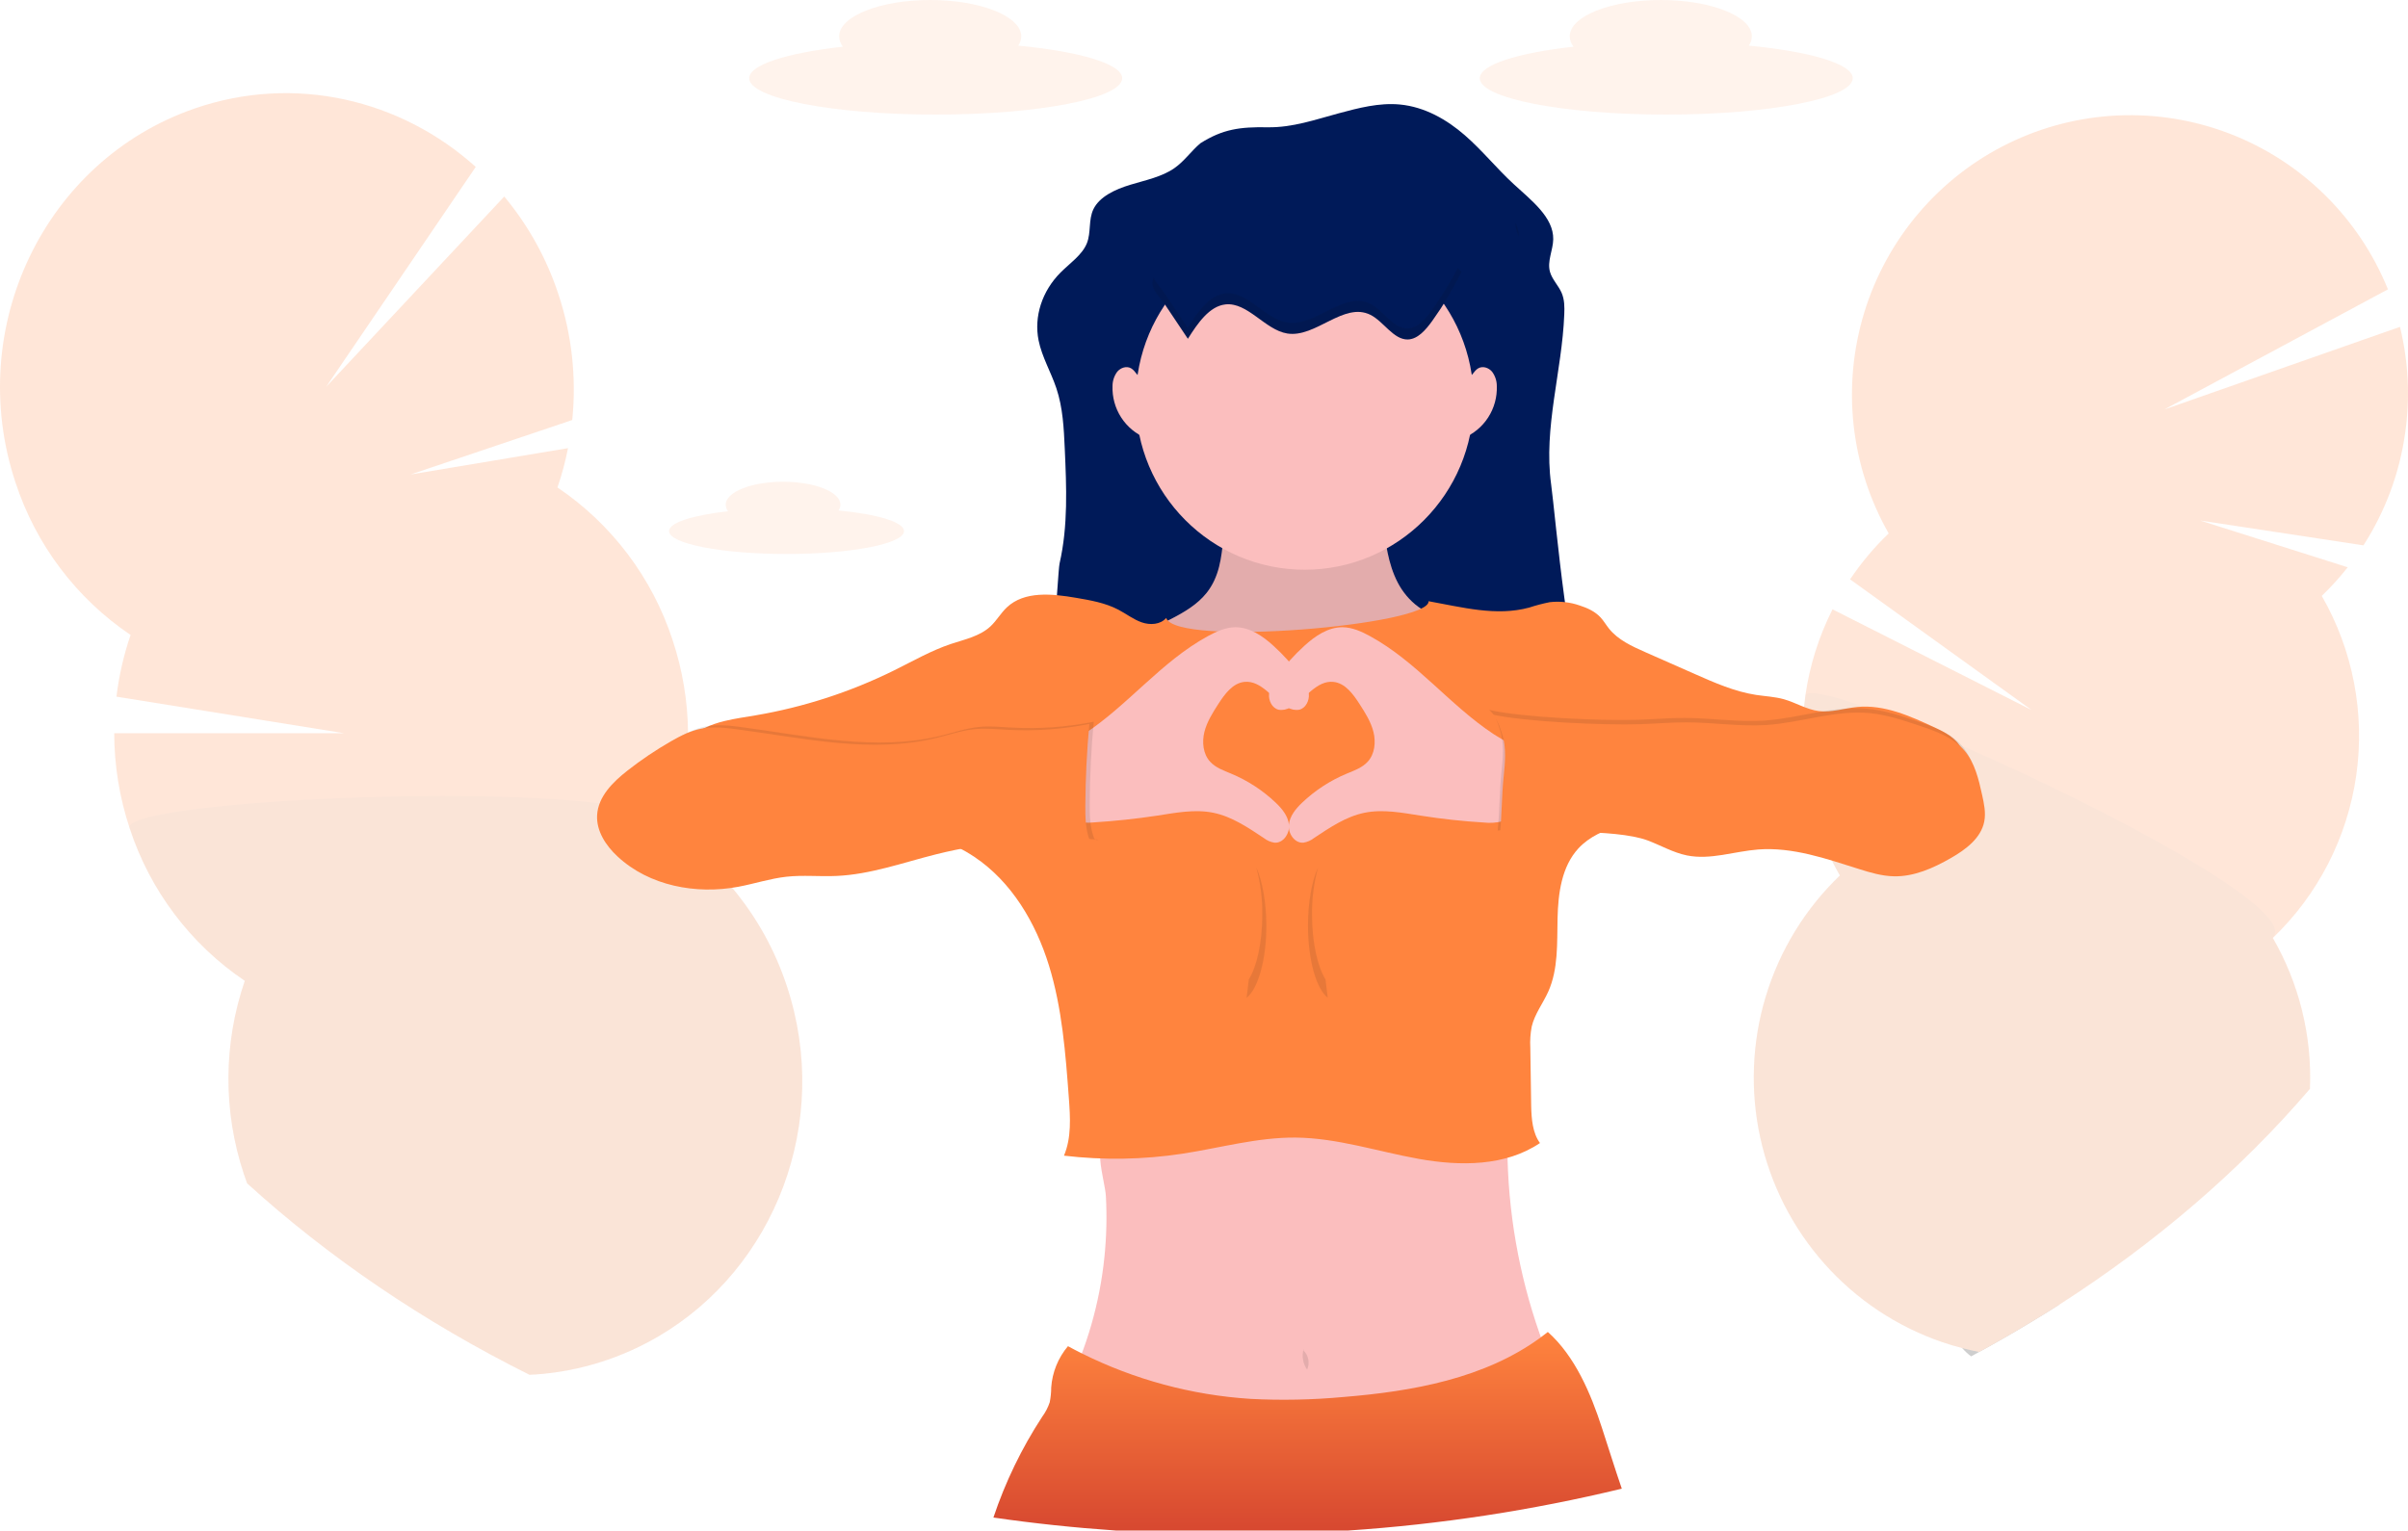 <svg width="346" height="220" viewBox="0 0 346 220" fill="none" xmlns="http://www.w3.org/2000/svg">
<g clip-path="url(#clip0_982_19557)">
<g opacity="0.2">
<path d="M296.042 186.529C295.994 186.868 295.934 187.2 295.862 187.53C294.485 188.419 293.089 189.285 291.672 190.13C289.289 191.572 286.859 192.969 284.381 194.32C283.996 194.529 283.612 194.738 283.227 194.954C282.765 194.613 282.342 194.221 281.966 193.785C281.261 192.967 280.696 192.037 280.292 191.033C279.45 188.842 279.181 186.47 279.512 184.145C279.844 181.819 280.763 179.618 282.184 177.753C284.075 175.399 286.663 174.085 289.324 174.468C291.985 174.851 294.116 176.85 295.257 179.637C296.123 181.823 296.394 184.202 296.042 186.529Z" fill="#0A0A0A"/>
<path d="M297.952 173.26C298.811 167.259 295.808 161.86 291.245 161.201C286.681 160.542 282.286 164.872 281.427 170.873C280.569 176.874 283.572 182.274 288.135 182.933C292.699 183.592 297.094 179.261 297.952 173.26Z" fill="#0A0A0A"/>
<path d="M345.587 62.283C344.776 68.023 342.732 73.517 339.598 78.385L316.144 74.819L337.341 81.537C336.192 82.993 334.946 84.369 333.611 85.654C338.095 93.454 339.839 102.541 338.564 111.457C337.289 120.372 333.069 128.599 326.582 134.815C330.374 141.389 332.223 148.913 331.912 156.504C321.941 168.163 309.776 178.621 295.871 187.543C294.488 188.423 293.089 189.286 291.672 190.13C289.289 191.573 286.859 192.969 284.381 194.321C283.564 194.162 282.761 193.982 281.966 193.773C280.98 193.522 280.012 193.231 279.063 192.908C272.561 190.679 266.741 186.805 262.164 181.658C257.586 176.512 254.406 170.268 252.929 163.527C251.452 156.787 251.728 149.778 253.732 143.176C255.735 136.574 259.398 130.602 264.367 125.836C263.963 125.137 263.582 124.427 263.222 123.705C263.115 123.496 263.014 123.287 262.907 123.071C259.994 116.969 258.671 110.223 259.061 103.466L259.108 102.766C259.137 102.389 259.171 102.009 259.209 101.633C259.266 101.1 259.332 100.565 259.408 100.03V99.979C260.025 95.659 261.343 91.471 263.311 87.58L291.906 102.047L265.832 83.272C267.441 80.878 269.301 78.665 271.381 76.672C268.662 71.897 266.948 66.613 266.346 61.146C265.743 55.679 266.265 50.146 267.878 44.889C269.491 39.633 272.162 34.766 275.724 30.589C279.286 26.412 283.664 23.014 288.586 20.607C293.509 18.2 298.871 16.834 304.341 16.594C309.81 16.354 315.27 17.245 320.383 19.212C325.496 21.179 330.152 24.18 334.063 28.03C337.973 31.879 341.056 36.494 343.119 41.589L311.006 58.847L344.849 46.979C346.073 51.985 346.324 57.182 345.587 62.283Z" fill="#FF843E"/>
<path opacity="0.1" d="M331.903 156.491C321.932 168.15 309.767 178.608 295.862 187.53C294.485 188.419 293.089 189.286 291.672 190.13C289.289 191.572 286.859 192.969 284.381 194.32C283.564 194.162 282.761 193.982 281.966 193.772C280.98 193.522 280.012 193.231 279.063 192.908C272.561 190.679 266.741 186.804 262.164 181.658C257.586 176.512 254.406 170.268 252.929 163.527C251.452 156.787 251.728 149.777 253.732 143.176C255.735 136.574 259.398 130.602 264.367 125.836C263.963 125.137 263.582 124.427 263.222 123.705C263.115 123.495 263.014 123.286 262.907 123.071C259.994 116.969 258.671 110.223 259.061 103.466L259.108 102.766C259.137 102.389 259.171 102.009 259.209 101.632C259.266 101.1 259.332 100.565 259.408 100.03V99.979C259.654 99.124 262.907 99.843 267.863 101.563L268.909 101.936C270.006 102.332 271.176 102.769 272.405 103.248C275.088 104.286 278.051 105.512 281.178 106.868L281.383 106.956L281.818 107.146C302.844 116.306 330.503 131.002 326.537 134.796C330.343 141.368 332.204 148.894 331.903 156.491Z" fill="#0A0A0A"/>
</g>
<g opacity="0.2">
<path d="M82.784 182.915C87.303 181.482 89.418 175.396 87.509 169.322C85.6 163.249 80.39 159.487 75.871 160.921C71.353 162.354 69.237 168.44 71.146 174.514C73.055 180.588 78.266 184.349 82.784 182.915Z" fill="#0A0A0A"/>
<path d="M94.599 192.09C93.723 192.605 92.823 193.088 91.901 193.538C90.414 194.264 88.884 194.898 87.32 195.438C85.894 195.933 84.44 196.346 82.967 196.676C81.944 196.909 80.919 197.098 79.894 197.243C78.62 197.427 77.35 197.547 76.082 197.604C60.85 190.003 47.175 180.704 35.505 170.085C35.338 169.635 35.19 169.182 35.029 168.723C32.038 159.71 32.089 149.958 35.174 140.978C27.37 135.714 21.543 127.979 18.618 119.004C17.163 114.612 16.418 110.014 16.411 105.385H49.426L16.733 100.134C17.096 97.114 17.776 94.141 18.763 91.266C10.959 86.003 5.131 78.269 2.207 69.295C-5.126 47.09 6.403 23.054 27.955 15.598C42.384 10.613 57.644 14.331 68.359 23.991L46.876 55.587L72.454 28.248C75.915 32.399 78.559 37.173 80.247 42.316C82.171 48.126 82.845 54.279 82.226 60.37L59.016 68.192L81.618 64.414C81.241 66.33 80.735 68.218 80.102 70.064C87.905 75.328 93.733 83.061 96.658 92.035C98.075 96.31 98.819 100.781 98.865 105.287V105.322C98.865 105.67 98.865 106.018 98.865 106.367C98.865 106.516 98.865 106.661 98.865 106.81C98.754 111.234 97.966 115.613 96.529 119.796C99.7 121.93 102.564 124.494 105.04 127.413C105.103 127.483 105.163 127.552 105.22 127.625C108.711 131.793 111.376 136.593 113.072 141.767C119.525 161.308 111.357 182.275 94.599 192.09Z" fill="#FF843E"/>
<path opacity="0.1" d="M94.599 192.09C93.723 192.605 92.823 193.088 91.901 193.537C90.414 194.263 88.884 194.898 87.32 195.438C85.894 195.932 84.44 196.346 82.967 196.676C81.944 196.908 80.919 197.097 79.894 197.243C78.62 197.427 77.35 197.547 76.082 197.604C60.85 190.003 47.175 180.704 35.505 170.084C35.338 169.634 35.19 169.181 35.029 168.722C32.038 159.71 32.089 149.958 35.174 140.978C27.37 135.713 21.543 127.978 18.618 119.004C17.486 115.577 64.68 112.812 86.176 115.463L86.677 115.526C93.203 116.372 97.209 117.743 96.513 119.773C99.684 121.908 102.548 124.471 105.024 127.39C105.087 127.46 105.147 127.53 105.204 127.602C108.695 131.77 111.361 136.57 113.056 141.744C119.525 161.308 111.357 182.275 94.599 192.09Z" fill="#0A0A0A"/>
</g>
<path opacity="0.1" d="M120.487 73.371C120.658 73.126 120.752 72.835 120.758 72.535C120.758 70.714 117.066 69.241 112.514 69.241C107.962 69.241 104.277 70.727 104.277 72.535C104.283 72.88 104.402 73.214 104.614 73.485C99.549 74.052 96.135 75.12 96.135 76.336C96.135 78.154 103.7 79.626 113.015 79.626C122.331 79.626 129.896 78.154 129.896 76.336C129.893 75.031 126.06 73.91 120.487 73.371Z" fill="#FF843E"/>
<path opacity="0.1" d="M251.284 6.559C251.556 6.168 251.707 5.704 251.716 5.226C251.716 2.341 245.859 0 238.634 0C231.408 0 225.551 2.341 225.551 5.226C225.564 5.767 225.754 6.289 226.09 6.711C218.046 7.614 212.627 9.305 212.627 11.244C212.627 14.129 224.606 16.469 239.422 16.469C254.238 16.469 266.217 14.129 266.217 11.244C266.217 9.188 260.13 7.411 251.284 6.559Z" fill="#FF843E"/>
<path opacity="0.1" d="M146.31 6.559C146.583 6.168 146.733 5.704 146.742 5.226C146.742 2.341 140.885 0 133.66 0C126.435 0 120.578 2.341 120.578 5.226C120.591 5.767 120.78 6.289 121.117 6.711C113.072 7.614 107.653 9.305 107.653 11.244C107.653 14.129 119.648 16.469 134.448 16.469C149.248 16.469 161.243 14.129 161.243 11.244C161.243 9.188 155.156 7.411 146.31 6.559Z" fill="#FF843E"/>
<path d="M172.491 20.584C171.142 21.717 170.19 23.171 168.708 24.194C166.924 25.429 164.582 25.898 162.403 26.56C160.225 27.222 157.99 28.261 157.114 30.063C156.37 31.605 156.798 33.395 156.168 34.972C155.49 36.648 153.731 37.823 152.385 39.175C149.725 41.842 148.542 45.509 149.233 48.93C149.709 51.296 151.011 53.481 151.783 55.79C152.729 58.615 152.861 61.577 152.994 64.506C153.239 70.008 153.482 75.563 152.25 80.976C151.934 82.334 151.083 102.994 149.435 102.953C153.81 102.576 158.211 102.535 162.608 102.49L228.493 101.857C225.457 97.866 223.518 74.283 222.875 69.58C221.765 61.472 224.451 53.355 224.766 45.193C224.811 44.141 224.811 43.061 224.379 42.073C223.925 41.037 223.017 40.154 222.714 39.08C222.279 37.544 223.152 35.97 223.181 34.392C223.238 31.225 220.028 28.796 217.485 26.449C215.032 24.191 212.992 21.625 210.461 19.424C207.93 17.223 204.749 15.358 201.13 15.019C198.157 14.743 195.204 15.519 192.357 16.286C188.962 17.198 185.737 18.351 182.134 18.294C178.159 18.224 175.709 18.556 172.491 20.584Z" fill="#001A59"/>
<g opacity="0.1">
<path d="M217.872 33.059C217.964 33.406 218.097 33.74 218.269 34.054C218.227 33.341 218.055 32.643 217.762 31.992C217.748 32.351 217.785 32.711 217.872 33.059Z" fill="#0A0A0A"/>
<path d="M153.977 83.915L153.611 83.947C153.734 83.949 153.857 83.939 153.977 83.915Z" fill="#0A0A0A"/>
</g>
<path d="M222.393 198.048C221.991 198.361 221.511 198.557 221.006 198.615C212.945 200.278 204.812 201.697 196.594 202.147C189.343 202.546 182.071 202.188 174.817 201.83C167.564 201.472 160.317 201.111 153.236 199.638C156.17 193.704 158.017 187.287 158.69 180.695C158.988 177.802 159.06 174.89 158.907 171.985C158.884 171.636 158.842 171.288 158.781 170.943C158.444 168.859 157.612 165.841 158.368 164.334C159.339 162.395 163.069 162.332 164.891 161.971C167.986 161.36 171.098 160.85 174.222 160.422C186.62 158.728 199.144 158.341 211.637 157.964C213.314 157.914 215.313 158.028 216.186 159.469C216.674 160.276 216.649 161.283 216.624 162.23C216.567 164.281 216.587 166.331 216.684 168.381C217.122 177.472 219.059 186.427 222.415 194.881C222.831 195.917 223.212 197.272 222.393 198.048Z" fill="#FBBEBE"/>
<path d="M173.342 85.261C172.024 86.893 170.168 87.988 168.298 88.951C166.065 90.11 163.765 91.134 161.41 92.017C160.934 92.742 161.313 93.705 161.726 94.478C165.423 101.693 170.372 108.863 177.837 111.964C181.667 113.548 185.869 113.944 189.999 114.314C191.285 114.428 192.597 114.542 193.851 114.232C195.106 113.921 196.272 113.171 197.319 112.376C204.158 107.176 208.662 99.46 209.84 90.924C209.941 90.168 209.941 89.24 209.295 88.834C208.901 88.59 208.399 88.638 207.936 88.641C204.913 88.672 202.233 86.424 200.837 83.735C199.44 81.046 199.068 77.945 198.725 74.927C198.725 74.86 180.952 74.484 179.347 74.471C176.844 74.449 176.018 74.743 175.776 77.321C175.52 80.165 175.205 82.943 173.342 85.261Z" fill="#FBBEBE"/>
<path opacity="0.1" d="M173.342 85.261C172.024 86.893 170.168 87.988 168.298 88.951C166.065 90.11 163.765 91.134 161.41 92.017C160.934 92.742 161.313 93.705 161.726 94.478C165.423 101.693 170.372 108.863 177.837 111.964C181.667 113.548 185.869 113.944 189.999 114.314C191.285 114.428 192.597 114.542 193.851 114.232C195.106 113.921 196.272 113.171 197.319 112.376C204.158 107.176 208.662 99.46 209.84 90.924C209.941 90.168 209.941 89.24 209.295 88.834C208.901 88.59 208.399 88.638 207.936 88.641C204.913 88.672 202.233 86.424 200.837 83.735C199.44 81.046 199.068 77.945 198.725 74.927C198.725 74.86 180.952 74.484 179.347 74.471C176.844 74.449 176.018 74.743 175.776 77.321C175.52 80.165 175.205 82.943 173.342 85.261Z" fill="#0A0A0A"/>
<path d="M187.468 81.888C200.873 81.888 211.741 70.969 211.741 57.501C211.741 44.032 200.873 33.113 187.468 33.113C174.062 33.113 163.195 44.032 163.195 57.501C163.195 70.969 174.062 81.888 187.468 81.888Z" fill="#FBBEBE"/>
<path d="M205.269 86.414C205.537 89.835 168.948 93.037 167.567 88.818C166.747 89.79 165.244 89.87 164.046 89.451C162.848 89.033 161.839 88.229 160.704 87.637C158.813 86.645 156.682 86.278 154.585 85.92C151.171 85.34 147.206 84.916 144.678 87.294C143.804 88.115 143.209 89.195 142.332 90.018C140.8 91.45 138.634 91.897 136.658 92.552C133.805 93.502 131.176 95.022 128.481 96.353C122.187 99.466 115.477 101.644 108.561 102.82C107.089 103.07 105.607 103.273 104.148 103.625C102.099 104.119 100.05 104.964 98.653 106.551C100.286 108.648 102.631 109.791 105.15 110.618L129.455 118.599C133.112 119.799 136.825 121.025 140.025 123.176C145.355 126.748 148.823 132.62 150.721 138.768C152.618 144.915 153.107 151.402 153.58 157.822C153.785 160.612 153.971 163.523 152.88 166.107C158.541 166.777 164.266 166.683 169.903 165.825C175.328 164.995 180.693 163.456 186.182 163.507C192.171 163.567 197.975 165.518 203.879 166.573C209.783 167.627 216.299 167.659 221.274 164.292C220.214 162.858 220.054 160.808 220.013 159.028L219.887 150.594C219.83 149.576 219.898 148.555 220.088 147.554C220.511 145.748 221.699 144.234 222.459 142.546C223.925 139.287 223.72 135.563 223.802 131.987C223.884 128.411 224.382 124.569 226.787 121.953C228.363 120.246 230.57 119.277 232.808 118.678C236.635 117.652 240.639 117.586 244.592 117.304C257.48 116.375 270.088 113.076 281.789 107.571C281.09 106.086 279.463 105.243 277.978 104.553C274.467 102.921 270.747 101.249 266.895 101.613C265.032 101.791 263.187 102.443 261.331 102.206C259.572 101.978 258.014 100.977 256.306 100.499C255.01 100.138 253.655 100.084 252.324 99.881C249.254 99.409 246.373 98.139 243.532 96.882L236.358 93.714C234.466 92.875 232.496 91.979 231.197 90.357C230.775 89.828 230.434 89.233 229.974 88.736C229.183 87.884 228.083 87.38 226.983 87.028C225.6 86.545 224.127 86.383 222.673 86.553C221.676 86.752 220.692 87.011 219.726 87.329C214.985 88.615 210.092 87.279 205.269 86.414Z" fill="#FF843E"/>
<path d="M233.032 213.972C220.111 217.093 206.95 219.106 193.691 219.99H193.669H160.377H160.358C154.4 219.583 148.528 218.96 142.742 218.121C144.449 213.015 146.803 208.151 149.744 203.647C150.214 203.01 150.582 202.303 150.834 201.551C150.973 200.851 151.044 200.139 151.046 199.425C151.199 197.24 152.043 195.16 153.454 193.49C154.11 193.849 154.772 194.194 155.44 194.526C163.011 198.304 171.257 200.528 179.694 201.066C184.132 201.295 188.581 201.205 193.007 200.797C202.987 199.989 213.365 198.127 221.403 192.214C221.74 191.967 222.075 191.71 222.406 191.447C226.311 194.931 228.572 200.271 230.189 205.263C231.15 208.183 232.039 211.097 233.032 213.972Z" fill="url(#paint0_linear_982_19557)"/>
<path opacity="0.1" d="M187.335 193.823C187.178 194.335 187.14 194.875 187.223 195.404C187.306 195.933 187.508 196.435 187.815 196.873C188.019 196.415 188.08 195.906 187.989 195.412C187.897 194.919 187.659 194.465 187.304 194.111L187.335 193.823Z" fill="#0A0A0A"/>
<path d="M173.544 91.44C174.767 90.769 176.088 90.174 177.481 90.154C179.574 90.135 181.447 91.421 182.998 92.84C184.432 94.141 185.729 95.587 186.869 97.154C187.436 97.93 187.978 98.782 188.064 99.742C188.149 100.701 187.625 101.781 186.692 102.009C186.103 102.109 185.498 101.986 184.993 101.664C182.837 100.473 181.239 97.746 178.793 98.012C177.115 98.193 175.981 99.761 175.063 101.18C174.247 102.446 173.421 103.748 173.055 105.211C172.69 106.675 172.866 108.379 173.881 109.481C174.669 110.345 175.82 110.748 176.895 111.197C179.272 112.186 181.449 113.605 183.316 115.384C184.221 116.252 185.081 117.285 185.208 118.552C185.334 119.818 184.378 121.212 183.13 121.123C182.567 121.035 182.036 120.803 181.589 120.449C179.332 118.951 177.027 117.38 174.379 116.829C171.684 116.268 168.9 116.829 166.183 117.247C163.203 117.694 160.208 118.013 157.199 118.203C156.306 118.306 155.401 118.247 154.529 118.029C151.553 117.104 150.686 113.3 151.033 110.551C151.402 107.612 153.555 106.944 155.806 105.484C162.135 101.322 166.832 95.114 173.544 91.44Z" fill="#FBBEBE"/>
<path d="M196.862 91.44C195.636 90.769 194.318 90.174 192.921 90.154C190.828 90.135 188.956 91.421 187.405 92.84C185.972 94.142 184.676 95.587 183.537 97.154C182.973 97.93 182.43 98.782 182.345 99.742C182.26 100.701 182.78 101.781 183.713 102.009C184.304 102.109 184.91 101.986 185.416 101.664C187.572 100.473 189.17 97.746 191.613 98.012C193.293 98.193 194.428 99.761 195.342 101.18C196.159 102.446 196.988 103.748 197.35 105.211C197.713 106.675 197.54 108.379 196.525 109.481C195.74 110.345 194.586 110.748 193.511 111.197C191.133 112.187 188.955 113.606 187.086 115.384C186.182 116.252 185.324 117.285 185.195 118.552C185.066 119.818 186.024 121.212 187.272 121.123C187.835 121.035 188.366 120.803 188.814 120.449C191.071 118.951 193.375 117.38 196.023 116.829C198.719 116.268 201.502 116.829 204.219 117.247C207.192 117.715 210.19 118.042 213.194 118.222C214.088 118.325 214.994 118.266 215.867 118.048C218.84 117.123 219.707 113.319 219.363 110.57C218.991 107.631 216.842 106.963 214.588 105.503C208.27 101.322 203.576 95.114 196.862 91.44Z" fill="#FBBEBE"/>
<path d="M170.685 48.689C172.097 46.447 173.774 44.014 176.066 43.754C179.265 43.39 181.765 47.409 184.949 47.929C189.047 48.6 193.076 43.33 196.928 45.256C198.819 46.206 200.232 48.841 202.287 48.79C203.709 48.759 204.866 47.419 205.808 46.105C207.399 43.888 208.806 41.545 210.017 39.099C206.105 34.592 200.415 33.562 195.103 32.742L186.172 31.364C184.022 31.032 181.835 30.702 179.697 31.162C177.765 31.576 175.962 32.622 174.212 33.721C172.125 35.038 167.217 37.154 165.937 39.605C165.045 41.306 166.271 42.098 167.422 43.811C168.504 45.437 169.592 47.063 170.685 48.689Z" fill="#001A59"/>
<path opacity="0.1" d="M157.158 103.735C153.284 104.513 149.328 104.796 145.384 104.578C143.836 104.495 142.282 104.334 140.74 104.48C138.881 104.657 137.093 105.275 135.281 105.724C125.89 108.046 116.076 105.778 106.49 104.505C104.797 104.28 103.067 104.087 101.389 104.416C99.854 104.717 98.436 105.439 97.077 106.215C94.876 107.473 92.769 108.89 90.772 110.456C88.682 112.097 86.573 114.187 86.428 116.844C86.302 119.131 87.689 121.237 89.37 122.792C93.909 127.014 100.649 128.284 106.726 127.141C109.037 126.707 111.291 125.96 113.627 125.7C116.02 125.434 118.437 125.7 120.843 125.586C125.729 125.367 130.407 123.66 135.151 122.473C142.56 120.619 150.224 120.015 157.829 120.686C157.763 120.715 157.692 120.729 157.619 120.726C157.547 120.724 157.477 120.706 157.413 120.673C157.348 120.64 157.292 120.593 157.248 120.536C157.204 120.478 157.173 120.412 157.158 120.341C156.6 118.795 156.572 117.114 156.581 115.47C156.606 111.482 156.792 107.707 157.158 103.735Z" fill="#0A0A0A"/>
<path d="M156.527 104.052C152.653 104.829 148.698 105.112 144.753 104.894C143.205 104.812 141.651 104.65 140.11 104.796C138.25 104.973 136.463 105.591 134.65 106.041C125.259 108.362 115.446 106.095 105.859 104.821C104.167 104.597 102.436 104.403 100.759 104.733C99.224 105.034 97.805 105.756 96.446 106.532C94.245 107.789 92.138 109.207 90.142 110.773C88.052 112.413 85.943 114.504 85.798 117.161C85.672 119.448 87.059 121.554 88.739 123.109C93.278 127.331 100.018 128.601 106.096 127.457C108.406 127.023 110.66 126.276 112.996 126.016C115.389 125.75 117.807 126.016 120.212 125.902C125.098 125.684 129.776 123.977 134.521 122.789C141.929 120.936 149.593 120.332 157.199 121.003C157.133 121.031 157.061 121.045 156.989 121.043C156.917 121.04 156.846 121.022 156.782 120.989C156.718 120.956 156.662 120.909 156.618 120.852C156.574 120.795 156.543 120.728 156.527 120.657C155.969 119.112 155.941 117.43 155.95 115.786C155.976 111.799 156.162 108.023 156.527 104.052Z" fill="#FF843E"/>
<path opacity="0.1" d="M213.979 102.04C218.783 103.139 230.346 103.624 235.27 103.459C237.518 103.39 239.759 103.187 242.007 103.193C245.859 103.193 249.705 103.827 253.547 103.57C258.512 103.228 263.389 101.394 268.341 101.866C270.775 102.101 273.117 102.88 275.437 103.659C277.758 104.438 280.286 105.318 281.919 107.212C283.432 108.967 283.983 111.33 284.485 113.597C284.765 114.864 285.046 116.172 284.8 117.442C284.33 119.853 282.12 121.484 279.999 122.7C277.477 124.144 274.709 125.386 271.803 125.319C270.078 125.281 268.401 124.781 266.759 124.261C262.053 122.776 257.242 121.094 252.324 121.465C248.885 121.731 245.449 123.004 242.067 122.317C240.077 121.911 238.284 120.854 236.392 120.15C231.784 118.456 220.085 118.906 215.199 119.374C215.483 116.616 215.448 113.835 215.732 111.073C215.952 108.961 216.164 106.772 215.489 104.758C215.067 103.551 214.925 102.896 213.979 102.04Z" fill="#0A0A0A"/>
<path d="M214.294 102.674C219.099 103.773 230.661 104.258 235.585 104.093C237.833 104.023 240.074 103.821 242.322 103.827C246.174 103.827 250.02 104.46 253.863 104.204C258.828 103.862 263.705 102.028 268.657 102.5C271.091 102.734 273.433 103.513 275.753 104.293C278.073 105.072 280.601 105.952 282.234 107.846C283.747 109.601 284.299 111.964 284.8 114.231C285.081 115.498 285.361 116.806 285.115 118.076C284.646 120.487 282.436 122.118 280.314 123.334C277.792 124.778 275.025 126.02 272.118 125.953C270.394 125.915 268.717 125.415 267.074 124.895C262.368 123.41 257.557 121.728 252.64 122.099C249.201 122.365 245.764 123.638 242.382 122.951C240.393 122.545 238.599 121.487 236.708 120.784C232.099 119.09 220.401 119.54 215.514 120.008C215.798 117.25 215.763 114.469 216.047 111.707C216.268 109.595 216.479 107.406 215.804 105.392C215.382 104.185 215.24 103.529 214.294 102.674Z" fill="#FF843E"/>
<path d="M164.206 54.444C163.469 54.251 163.185 53.314 162.52 52.937C161.855 52.56 161.023 52.858 160.543 53.418C160.098 54.011 159.857 54.734 159.856 55.477C159.797 57.079 160.232 58.66 161.1 60.005C161.969 61.35 163.23 62.392 164.711 62.989C164.052 60.106 163.797 57.145 163.954 54.191L164.206 54.444Z" fill="#FBBEBE"/>
<path d="M210.726 54.444C211.463 54.251 211.744 53.314 212.409 52.937C213.074 52.56 213.907 52.858 214.386 53.418C214.832 54.011 215.074 54.734 215.073 55.477C215.132 57.079 214.698 58.66 213.829 60.005C212.96 61.35 211.699 62.392 210.218 62.989C210.877 60.106 211.132 57.145 210.975 54.191L210.726 54.444Z" fill="#FBBEBE"/>
<g opacity="0.1">
<path d="M180.511 124.677C181.112 126.885 181.403 129.166 181.377 131.455C181.377 135.436 180.599 138.91 179.439 140.776C179.341 141.662 179.231 142.543 179.124 143.408C180.76 142.141 181.961 137.979 181.961 133.038C181.948 129.662 181.387 126.65 180.511 124.677Z" fill="#0A0A0A"/>
</g>
<g opacity="0.1">
<path d="M189.391 124.677C188.789 126.884 188.496 129.166 188.521 131.455C188.521 135.436 189.303 138.91 190.463 140.776C190.56 141.662 190.667 142.543 190.778 143.408C189.142 142.141 187.941 137.979 187.941 133.038C187.938 129.662 188.499 126.65 189.391 124.677Z" fill="#0A0A0A"/>
</g>
<path opacity="0.1" d="M205.783 44.522C204.837 45.836 203.683 47.176 202.262 47.207C200.203 47.258 198.794 44.629 196.903 43.673C193.066 41.747 189.047 47.017 184.924 46.346C181.74 45.827 179.249 41.807 176.04 42.172C173.749 42.431 172.072 44.864 170.659 47.106C169.566 45.482 168.475 43.856 167.384 42.229C166.753 41.278 166.069 40.597 165.764 39.894C165.152 41.402 166.3 42.2 167.384 43.812C168.468 45.424 169.565 47.065 170.659 48.69C172.072 46.447 173.749 44.015 176.04 43.755C179.24 43.391 181.74 47.41 184.924 47.929C189.022 48.601 193.05 43.331 196.903 45.256C198.794 46.207 200.206 48.842 202.262 48.791C203.683 48.759 204.84 47.42 205.783 46.105C207.373 43.889 208.781 41.546 209.991 39.099C209.821 38.903 209.645 38.713 209.465 38.529C208.378 40.61 207.147 42.613 205.783 44.522Z" fill="#0A0A0A"/>
</g>
<defs>
<linearGradient id="paint0_linear_982_19557" x1="187.887" y1="191.447" x2="187.887" y2="219.99" gradientUnits="userSpaceOnUse">
<stop stop-color="#FF843E"/>
<stop offset="1" stop-color="#D74830"/>
</linearGradient>
<clipPath id="clip0_982_19557">
<rect width="346" height="220" fill="white"/>
</clipPath>
</defs>
</svg>
